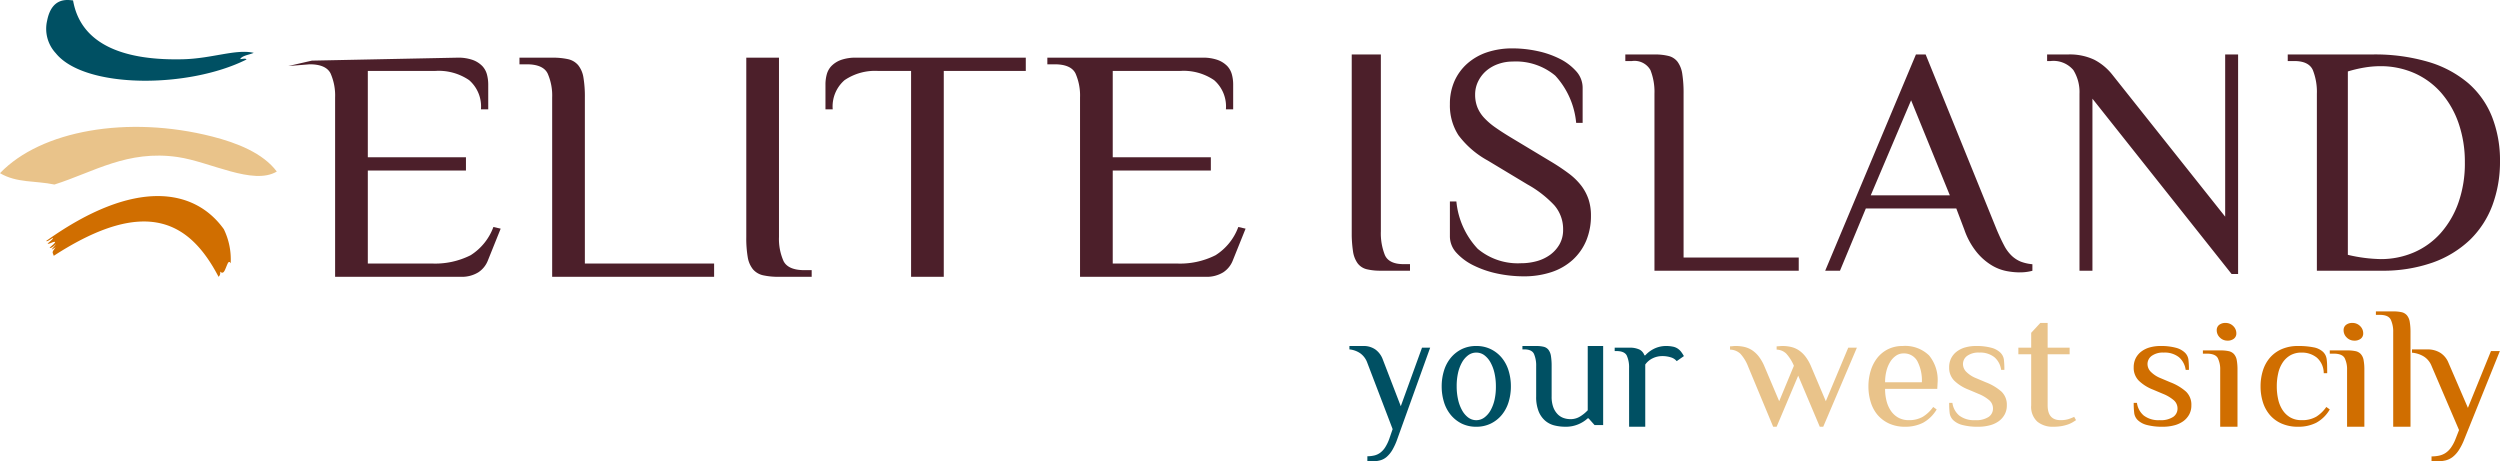 <svg xmlns="http://www.w3.org/2000/svg" xmlns:xlink="http://www.w3.org/1999/xlink" width="216.76" height="40" viewBox="0 0 216.76 40"><defs><clipPath id="a"><path d="M0,0H99.56V19.764H0Z" transform="translate(0.2 0.195)" fill="none"/></clipPath><clipPath id="b"><path d="M0,0H7.618V9.705H0Z" transform="translate(0.13 0.295)" fill="none"/></clipPath></defs><path d="M.836,4.613c2.489,3.09,11.491,3.08,16.534.546-.053-.129-.344-.041-.548-.032.167-.311.774-.369,1.178-.545-1.522-.356-3.6.486-6.082.554-4.986.136-8.9-1.167-9.583-5.1C1.963.012.5-.342.084,1.8A3.109,3.109,0,0,0,.836,4.613" transform="translate(4)" fill="#005063"/><path d="M0,3.894c.1.089.4-.179.6-.267,0,.113-.292.326-.477.5.155.061.5-.211.656-.149,0,.113-.293.325-.476.5.083.077.286-.058.565-.326-.253.365-.688.708-.036.287-.373.476-.277.4-.171.742C8.772-.079,12.507,2.33,14.951,7a.477.477,0,0,0,.133-.456c.358.345.433-.265.7-.781.153-.12.161.013.216.064a5.98,5.98,0,0,0-.593-2.955C12.894-.644,7.714-1.611,0,3.894" transform="translate(4 17)" fill="#d06e00"/><path d="M24,3.874c-2.056,1.223-5.772-.846-8.59-1.258C11.05,1.98,8.119,3.923,4.719,5,3.055,4.651,1.463,4.879,0,4.015,3.543.312,11.071-1.032,18.407.839,20.539,1.383,22.8,2.268,24,3.874" transform="translate(0 11)" fill="#e9c38a"/><path d="M79.529,19H68.643V3.454a4.733,4.733,0,0,0-.393-2.087c-.262-.526-.871-.792-1.811-.792h-.63V0H79.24a3.771,3.771,0,0,1,1.339.2,2.233,2.233,0,0,1,.821.52,1.714,1.714,0,0,1,.41.739,3.338,3.338,0,0,1,.111.853V4.482h-.63a3.019,3.019,0,0,0-1.025-2.534,4.691,4.691,0,0,0-2.919-.8H71.479V8.636h8.506V9.787H71.479v8.06H77a6.821,6.821,0,0,0,3.394-.72,4.872,4.872,0,0,0,1.972-2.447l.632.145-1.1,2.735a2.165,2.165,0,0,1-.836,1.05A2.731,2.731,0,0,1,79.529,19Zm-22.7,0H53.994V1.151H51.15a4.7,4.7,0,0,0-2.924.8A3.016,3.016,0,0,0,47.2,4.482h-.629V2.314a3.338,3.338,0,0,1,.11-.853A1.69,1.69,0,0,1,47.09.722,2.223,2.223,0,0,1,47.911.2,3.8,3.8,0,0,1,49.253,0H63.94V1.151H56.829V19ZM45.376,19H42.541a6.147,6.147,0,0,1-1.371-.13,1.614,1.614,0,0,1-.883-.518,2.252,2.252,0,0,1-.455-1.05,9.788,9.788,0,0,1-.126-1.757V0h2.835V15.545a4.741,4.741,0,0,0,.393,2.088c.262.525.871.791,1.812.791h.63V19Zm-8.46,0H22.875V3.454a4.731,4.731,0,0,0-.394-2.087C22.22.842,21.611.575,20.669.575H20.04V0h2.835a6.2,6.2,0,0,1,1.371.129,1.612,1.612,0,0,1,.882.519,2.261,2.261,0,0,1,.457,1.065,9.987,9.987,0,0,1,.125,1.742V17.848H36.916V19ZM14.941,19H4.055V3.454a4.733,4.733,0,0,0-.393-2.087C3.4.842,2.791.575,1.85.575L0,.725,2.045.256,14.652,0a3.787,3.787,0,0,1,1.34.2,2.223,2.223,0,0,1,.819.52,1.707,1.707,0,0,1,.41.739,3.419,3.419,0,0,1,.111.853V4.482H16.7a3.019,3.019,0,0,0-1.026-2.534,4.687,4.687,0,0,0-2.919-.8H6.891V8.636H15.4V9.787H6.891v8.06h5.523a6.821,6.821,0,0,0,3.394-.72,4.881,4.881,0,0,0,1.972-2.447l.631.145-1.1,2.735a2.169,2.169,0,0,1-.836,1.05A2.731,2.731,0,0,1,14.941,19Z" transform="translate(25 5)" fill="#4c1f2a"/><g transform="translate(117 4)"><path d="M0,0H99.56V19.764H0Z" transform="translate(0.2 0.195)" fill="none"/><g clip-path="url(#a)"><path d="M14.908,19.764a11.124,11.124,0,0,1-2.286-.24,8.689,8.689,0,0,1-2.048-.7,4.942,4.942,0,0,1-1.486-1.092A2.093,2.093,0,0,1,8.512,16.3V13.271h.562a6.943,6.943,0,0,0,1.854,4.11,5.4,5.4,0,0,0,3.749,1.247,5.086,5.086,0,0,0,1.38-.184,3.6,3.6,0,0,0,1.156-.554,2.922,2.922,0,0,0,.808-.91,2.51,2.51,0,0,0,.307-1.253,3.146,3.146,0,0,0-.771-2.133A9.522,9.522,0,0,0,15.243,11.8l-3.45-2.076a7.942,7.942,0,0,1-2.537-2.19,4.762,4.762,0,0,1-.744-2.7,4.858,4.858,0,0,1,.393-1.989,4.451,4.451,0,0,1,1.109-1.522A4.977,4.977,0,0,1,11.726.341,6.91,6.91,0,0,1,13.958,0a10.373,10.373,0,0,1,2.12.228A7.947,7.947,0,0,1,18.029.9a4.736,4.736,0,0,1,1.431,1.08,2.133,2.133,0,0,1,.561,1.436v3.04H19.46a6.987,6.987,0,0,0-1.813-4.093,5.32,5.32,0,0,0-3.709-1.221,3.69,3.69,0,0,0-1.2.2,3.254,3.254,0,0,0-1.033.569,2.859,2.859,0,0,0-.724.91A2.569,2.569,0,0,0,10.7,4.009a2.954,2.954,0,0,0,.2,1.111,3.02,3.02,0,0,0,.589.909,6.019,6.019,0,0,0,.983.84c.383.269.823.553,1.345.867l3.45,2.076a18.079,18.079,0,0,1,1.557,1.039A5.548,5.548,0,0,1,19.9,11.9a4.15,4.15,0,0,1,.63,1.181,4.436,4.436,0,0,1,.212,1.421,5.568,5.568,0,0,1-.407,2.162,4.743,4.743,0,0,1-1.165,1.663,5.138,5.138,0,0,1-1.838,1.066A7.537,7.537,0,0,1,14.908,19.764Zm61.944-.2h-.562L64.223,4.362V19.276H63.1V3.937a3.616,3.616,0,0,0-.533-2.059A2.259,2.259,0,0,0,60.575,1.1h-.282V.527h1.825a4.958,4.958,0,0,1,2.259.455,4.823,4.823,0,0,1,1.53,1.25L75.731,14.59V.527h1.121V19.56Zm-18.962-.142a6.4,6.4,0,0,1-1.108-.113,3.953,3.953,0,0,1-1.292-.5A5.113,5.113,0,0,1,54.2,17.685a6.394,6.394,0,0,1-1.081-1.959l-.7-1.847H44.575l-2.242,5.4H41.051L48.919.527h.842l6.166,15.2c.226.532.439.986.633,1.349a3.378,3.378,0,0,0,.659.9,2.583,2.583,0,0,0,.786.512,3.725,3.725,0,0,0,1.012.226v.568A3.987,3.987,0,0,1,57.891,19.418ZM48.5,4.5h0L45,12.743H51.86L48.5,4.5ZM89.246,19.276H83.682V3.937a5.112,5.112,0,0,0-.351-2.059c-.233-.518-.776-.781-1.615-.781h-.56V.527h7.361a16.369,16.369,0,0,1,4.861.653,9.5,9.5,0,0,1,3.443,1.848,7.562,7.562,0,0,1,2.05,2.911,10.314,10.314,0,0,1,.689,3.848,10.832,10.832,0,0,1-.66,3.822,8.153,8.153,0,0,1-1.954,3,9.11,9.11,0,0,1-3.218,1.959A12.989,12.989,0,0,1,89.246,19.276ZM89.164,1.543a8.531,8.531,0,0,0-1.329.113A11.314,11.314,0,0,0,86.368,2v15.9a13.357,13.357,0,0,0,2.85.37,7.206,7.206,0,0,0,2.879-.581,6.63,6.63,0,0,0,2.318-1.672,7.981,7.981,0,0,0,1.538-2.635A10.217,10.217,0,0,0,96.513,9.9a10.257,10.257,0,0,0-.545-3.415,7.98,7.98,0,0,0-1.524-2.651,6.675,6.675,0,0,0-2.333-1.7A7.267,7.267,0,0,0,89.164,1.543ZM38.758,19.276H26.248V3.937a5.129,5.129,0,0,0-.35-2.059A1.588,1.588,0,0,0,24.283,1.1h-.561V.527h2.526a4.893,4.893,0,0,1,1.22.13,1.409,1.409,0,0,1,.786.51,2.354,2.354,0,0,1,.407,1.051,10.777,10.777,0,0,1,.112,1.718v14.2h9.985v1.135Zm-33.706,0H2.526A4.987,4.987,0,0,1,1.3,19.149a1.4,1.4,0,0,1-.786-.512A2.329,2.329,0,0,1,.112,17.6,10.654,10.654,0,0,1,0,15.868V.527H2.526v15.34a5.1,5.1,0,0,0,.351,2.059c.233.518.776.781,1.614.781h.562v.567Z" transform="translate(0.2 0.195)" fill="#4c1f2a"/></g></g><path d="M3.747,7.206,1.556,1.471A1.724,1.724,0,0,0,.94.633,2,2,0,0,0,0,.294V0H1.2a1.753,1.753,0,0,1,1.06.309,1.856,1.856,0,0,1,.637.867L4.454,5.221,6.293.147H7L4.171,8.015a5.513,5.513,0,0,1-.445.992,2.428,2.428,0,0,1-.5.611,1.454,1.454,0,0,1-.573.3A2.7,2.7,0,0,1,1.98,10H1.556V9.559a2.594,2.594,0,0,0,.594-.066,1.423,1.423,0,0,0,.516-.235A1.774,1.774,0,0,0,3.1,8.787a3.711,3.711,0,0,0,.368-.772Z" transform="translate(117 30)" fill="#005063"/><path d="M3,7a2.809,2.809,0,0,1-1.274-.278,2.914,2.914,0,0,1-.941-.751A3.226,3.226,0,0,1,.2,4.865,4.577,4.577,0,0,1,0,3.5,4.578,4.578,0,0,1,.2,2.136,3.226,3.226,0,0,1,.784,1.029a2.908,2.908,0,0,1,.941-.75A2.8,2.8,0,0,1,3,0,2.81,2.81,0,0,1,4.268.279a2.886,2.886,0,0,1,.948.75A3.227,3.227,0,0,1,5.8,2.136,4.605,4.605,0,0,1,6,3.5a4.605,4.605,0,0,1-.2,1.364,3.227,3.227,0,0,1-.587,1.107,2.891,2.891,0,0,1-.948.751A2.821,2.821,0,0,1,3,7ZM3,.572A1.158,1.158,0,0,0,2.3.8a1.954,1.954,0,0,0-.539.622,3.413,3.413,0,0,0-.347.928A5.163,5.163,0,0,0,1.3,3.5a5.163,5.163,0,0,0,.123,1.15,3.4,3.4,0,0,0,.347.928A1.961,1.961,0,0,0,2.3,6.2,1.172,1.172,0,0,0,3.7,6.2a1.97,1.97,0,0,0,.539-.622,3.4,3.4,0,0,0,.347-.928A5.165,5.165,0,0,0,4.7,3.5a5.165,5.165,0,0,0-.122-1.15,3.412,3.412,0,0,0-.347-.928A1.962,1.962,0,0,0,3.7.8,1.16,1.16,0,0,0,3,.572Z" transform="translate(125 30)" fill="#005063"/><path d="M7,6.854H6.255l-.521-.583H5.66a2.729,2.729,0,0,1-.775.5A2.761,2.761,0,0,1,3.724,7a3.949,3.949,0,0,1-.931-.109,1.959,1.959,0,0,1-.812-.408,2.087,2.087,0,0,1-.573-.81,3.349,3.349,0,0,1-.216-1.3V1.75A2.528,2.528,0,0,0,1.005.693Q.819.292.149.292H0V0H1.192A2.7,2.7,0,0,1,1.84.066a.749.749,0,0,1,.417.262,1.184,1.184,0,0,1,.216.54,5.357,5.357,0,0,1,.06.882V4.375a2.617,2.617,0,0,0,.141.926,1.717,1.717,0,0,0,.373.606,1.357,1.357,0,0,0,.521.335,1.8,1.8,0,0,0,.6.1A1.547,1.547,0,0,0,5,6.111a3.11,3.11,0,0,0,.663-.54V0H7Z" transform="translate(132 30)" fill="#005063"/><path d="M1.247,1.9A2.441,2.441,0,0,0,1.052.839q-.195-.4-.9-.4H0V.146H1.247a1.969,1.969,0,0,1,.9.161.889.889,0,0,1,.429.5h.078a2.537,2.537,0,0,1,.7-.539A2.36,2.36,0,0,1,4.52,0a2.652,2.652,0,0,1,.5.051,1.162,1.162,0,0,1,.436.168,1.3,1.3,0,0,1,.3.277A3.255,3.255,0,0,1,6,.875l-.623.437A1.028,1.028,0,0,0,4.87.984,2.379,2.379,0,0,0,4.13.875a1.874,1.874,0,0,0-.857.2,1.66,1.66,0,0,0-.623.532V7h-1.4Z" transform="translate(140 30)" fill="#005063"/><path d="M8.306,4.786,10.251.143H11L8.082,7h-.3L5.911,2.572,4.041,7h-.3L1.572,1.786A3.511,3.511,0,0,0,.891.664,1.345,1.345,0,0,0,0,.314V.029c.04,0,.12,0,.239-.015S.454,0,.524,0a3.278,3.278,0,0,1,.711.078A2.094,2.094,0,0,1,1.9.357a2.45,2.45,0,0,1,.591.55,3.854,3.854,0,0,1,.5.879l1.272,3L5.537,1.714A3.665,3.665,0,0,0,4.871.657a1.246,1.246,0,0,0-.83-.344V.029Q4.1.029,4.28.014T4.565,0a3.278,3.278,0,0,1,.711.078,2.09,2.09,0,0,1,.666.278,2.45,2.45,0,0,1,.591.55,3.828,3.828,0,0,1,.5.879Z" transform="translate(150 30)" fill="#e9c38a"/><path d="M3.19,7a3.269,3.269,0,0,1-1.4-.278,2.939,2.939,0,0,1-1-.751A3.123,3.123,0,0,1,.2,4.865,4.6,4.6,0,0,1,0,3.5,4.606,4.606,0,0,1,.2,2.136a3.426,3.426,0,0,1,.57-1.107,2.73,2.73,0,0,1,.927-.75A2.794,2.794,0,0,1,2.962,0,2.974,2.974,0,0,1,5.256.815,3.346,3.346,0,0,1,6,3.143l-.031.572H1.444A4.123,4.123,0,0,0,1.579,4.8a2.651,2.651,0,0,0,.4.865,1.872,1.872,0,0,0,.645.564,1.838,1.838,0,0,0,.866.2,2.362,2.362,0,0,0,1.238-.3,3.124,3.124,0,0,0,.888-.843l.3.215A3.132,3.132,0,0,1,4.732,6.657,3.38,3.38,0,0,1,3.19,7ZM3.037.643A1.134,1.134,0,0,0,2.4.835a1.771,1.771,0,0,0-.5.522,2.741,2.741,0,0,0-.335.793,3.93,3.93,0,0,0-.121.993h3.19a3.613,3.613,0,0,0-.4-1.843A1.314,1.314,0,0,0,3.037.643Z" transform="translate(162 30)" fill="#e9c38a"/><path d="M5,5.143a1.619,1.619,0,0,1-.191.8,1.782,1.782,0,0,1-.513.579,2.334,2.334,0,0,1-.782.357A3.82,3.82,0,0,1,2.535,7a5.241,5.241,0,0,1-1.381-.15,1.783,1.783,0,0,1-.8-.422,1.041,1.041,0,0,1-.31-.614A7.479,7.479,0,0,1,0,4.929H.282a1.734,1.734,0,0,0,.591,1.1,2.1,2.1,0,0,0,1.38.4,1.937,1.937,0,0,0,1.176-.285A.868.868,0,0,0,3.8,5.429a.944.944,0,0,0-.317-.721,3.371,3.371,0,0,0-.95-.564L1.69,3.786A3.686,3.686,0,0,1,.444,3.007,1.569,1.569,0,0,1,0,1.857a1.726,1.726,0,0,1,.176-.8A1.684,1.684,0,0,1,.662.479,2.206,2.206,0,0,1,1.395.121,3.362,3.362,0,0,1,2.324,0,4.9,4.9,0,0,1,3.648.15a1.776,1.776,0,0,1,.788.421,1.043,1.043,0,0,1,.31.614,7.618,7.618,0,0,1,.042.886H4.507a1.751,1.751,0,0,0-.584-1.1,1.975,1.975,0,0,0-1.317-.4A1.653,1.653,0,0,0,1.557.858a.876.876,0,0,0-.359.714.958.958,0,0,0,.3.679,2.5,2.5,0,0,0,.831.536l.845.357a4.433,4.433,0,0,1,1.366.814A1.562,1.562,0,0,1,5,5.143" transform="translate(169 30)" fill="#e9c38a"/><path d="M1.111,2.714H0V2.143H1.111V.857L1.905,0h.634V2.143H4.445v.572H2.539V7.143q0,1.285,1.111,1.285a2.289,2.289,0,0,0,.682-.086,3.838,3.838,0,0,0,.508-.2L5,8.428c-.085.057-.182.119-.294.186a2.328,2.328,0,0,1-.4.186,3.537,3.537,0,0,1-.556.143A4.224,4.224,0,0,1,3.016,9a2.073,2.073,0,0,1-1.373-.443,1.74,1.74,0,0,1-.531-1.414Z" transform="translate(175 28)" fill="#e9c38a"/><path d="M5,5.143a1.619,1.619,0,0,1-.19.8,1.776,1.776,0,0,1-.514.579,2.332,2.332,0,0,1-.782.357A3.812,3.812,0,0,1,2.535,7a5.24,5.24,0,0,1-1.38-.15,1.784,1.784,0,0,1-.8-.422,1.044,1.044,0,0,1-.31-.614A7.548,7.548,0,0,1,0,4.929H.282a1.731,1.731,0,0,0,.591,1.1,2.1,2.1,0,0,0,1.38.4A1.94,1.94,0,0,0,3.43,6.143.867.867,0,0,0,3.8,5.429a.944.944,0,0,0-.317-.721,3.374,3.374,0,0,0-.95-.564l-.845-.357A3.686,3.686,0,0,1,.444,3.007,1.568,1.568,0,0,1,0,1.857a1.73,1.73,0,0,1,.176-.8A1.691,1.691,0,0,1,.662.479,2.2,2.2,0,0,1,1.395.121,3.362,3.362,0,0,1,2.324,0,4.894,4.894,0,0,1,3.648.15a1.776,1.776,0,0,1,.788.421,1.041,1.041,0,0,1,.31.614,7.479,7.479,0,0,1,.042.886H4.507a1.75,1.75,0,0,0-.584-1.1,1.976,1.976,0,0,0-1.317-.4A1.654,1.654,0,0,0,1.557.858a.877.877,0,0,0-.359.714.959.959,0,0,0,.3.679,2.5,2.5,0,0,0,.831.536l.845.357a4.435,4.435,0,0,1,1.366.814A1.562,1.562,0,0,1,5,5.143" transform="translate(185 30)" fill="#d06e00"/><path d="M3,9H1.5V4.071a2.171,2.171,0,0,0-.208-1.022C1.152,2.792.83,2.662.333,2.662H0V2.381H1.5a3.508,3.508,0,0,1,.725.063.863.863,0,0,1,.466.254,1.065,1.065,0,0,1,.243.521A4.514,4.514,0,0,1,3,4.071V9ZM2.133,1.535a.91.91,0,0,1-.658-.268A.854.854,0,0,1,1.2.634.568.568,0,0,1,1.408.169.868.868,0,0,1,1.967,0a.917.917,0,0,1,.659.267A.861.861,0,0,1,2.9.9a.566.566,0,0,1-.209.464A.863.863,0,0,1,2.133,1.535Z" transform="translate(191 28)" fill="#d06e00"/><path d="M3.259,0A6.537,6.537,0,0,1,4.585.114,1.654,1.654,0,0,1,5.407.5a1.1,1.1,0,0,1,.215.285,1.165,1.165,0,0,1,.111.372,4.721,4.721,0,0,1,.037.507c.005.2.007.427.007.693h-.3a1.791,1.791,0,0,0-.6-1.35A2.049,2.049,0,0,0,3.555.571,1.912,1.912,0,0,0,2.593.8a1.992,1.992,0,0,0-.667.621,2.753,2.753,0,0,0-.393.929A5.017,5.017,0,0,0,1.407,3.5a5.011,5.011,0,0,0,.126,1.15,2.74,2.74,0,0,0,.393.928,1.994,1.994,0,0,0,.667.622,1.909,1.909,0,0,0,.963.228,2.407,2.407,0,0,0,1.274-.3A3.017,3.017,0,0,0,5.7,5.286L6,5.5A3.04,3.04,0,0,1,4.822,6.657,3.4,3.4,0,0,1,3.259,7a3.465,3.465,0,0,1-1.444-.279A2.847,2.847,0,0,1,.8,5.972,3.153,3.153,0,0,1,.2,4.864,4.52,4.52,0,0,1,0,3.5,4.524,4.524,0,0,1,.2,2.136,3.152,3.152,0,0,1,.8,1.029,2.843,2.843,0,0,1,1.815.279,3.47,3.47,0,0,1,3.259,0" transform="translate(196 30)" fill="#d06e00"/><path d="M3,9H1.5V4.071a2.171,2.171,0,0,0-.208-1.022C1.152,2.792.83,2.662.333,2.662H0V2.381H1.5a3.508,3.508,0,0,1,.725.063.863.863,0,0,1,.466.254,1.062,1.062,0,0,1,.242.521A4.5,4.5,0,0,1,3,4.071V9ZM2.133,1.535a.91.91,0,0,1-.658-.268A.854.854,0,0,1,1.2.634.566.566,0,0,1,1.409.169.863.863,0,0,1,1.967,0a.917.917,0,0,1,.659.267A.863.863,0,0,1,2.9.9a.566.566,0,0,1-.209.464A.863.863,0,0,1,2.133,1.535Z" transform="translate(202 28)" fill="#d06e00"/><path d="M3,10H1.5V1.818a2.472,2.472,0,0,0-.209-1.1Q1.083.3.333.3H0V0H1.5a3.246,3.246,0,0,1,.725.068.846.846,0,0,1,.466.273A1.18,1.18,0,0,1,2.933.9,5.176,5.176,0,0,1,3,1.818Z" transform="translate(206 27)" fill="#d06e00"/><g transform="translate(209 30)"><path d="M0,0H7.618V9.705H0Z" transform="translate(0.13 0.295)" fill="none"/><g clip-path="url(#b)"><path d="M4.079,6.994,1.693,1.427a1.705,1.705,0,0,0-.67-.813A2.349,2.349,0,0,0,0,.285V0H1.308A2.078,2.078,0,0,1,2.463.3a1.827,1.827,0,0,1,.692.842L4.848,5.067l2-4.924h.77L4.54,7.779a5.11,5.11,0,0,1-.485.963,2.436,2.436,0,0,1-.539.593,1.653,1.653,0,0,1-.623.293,3.279,3.279,0,0,1-.739.078H1.693V9.277a3.156,3.156,0,0,0,.646-.064A1.645,1.645,0,0,0,2.9,8.985a1.816,1.816,0,0,0,.47-.457,3.434,3.434,0,0,0,.4-.749Z" transform="translate(0.13 0.295)" fill="#d06e00"/></g></g></svg>